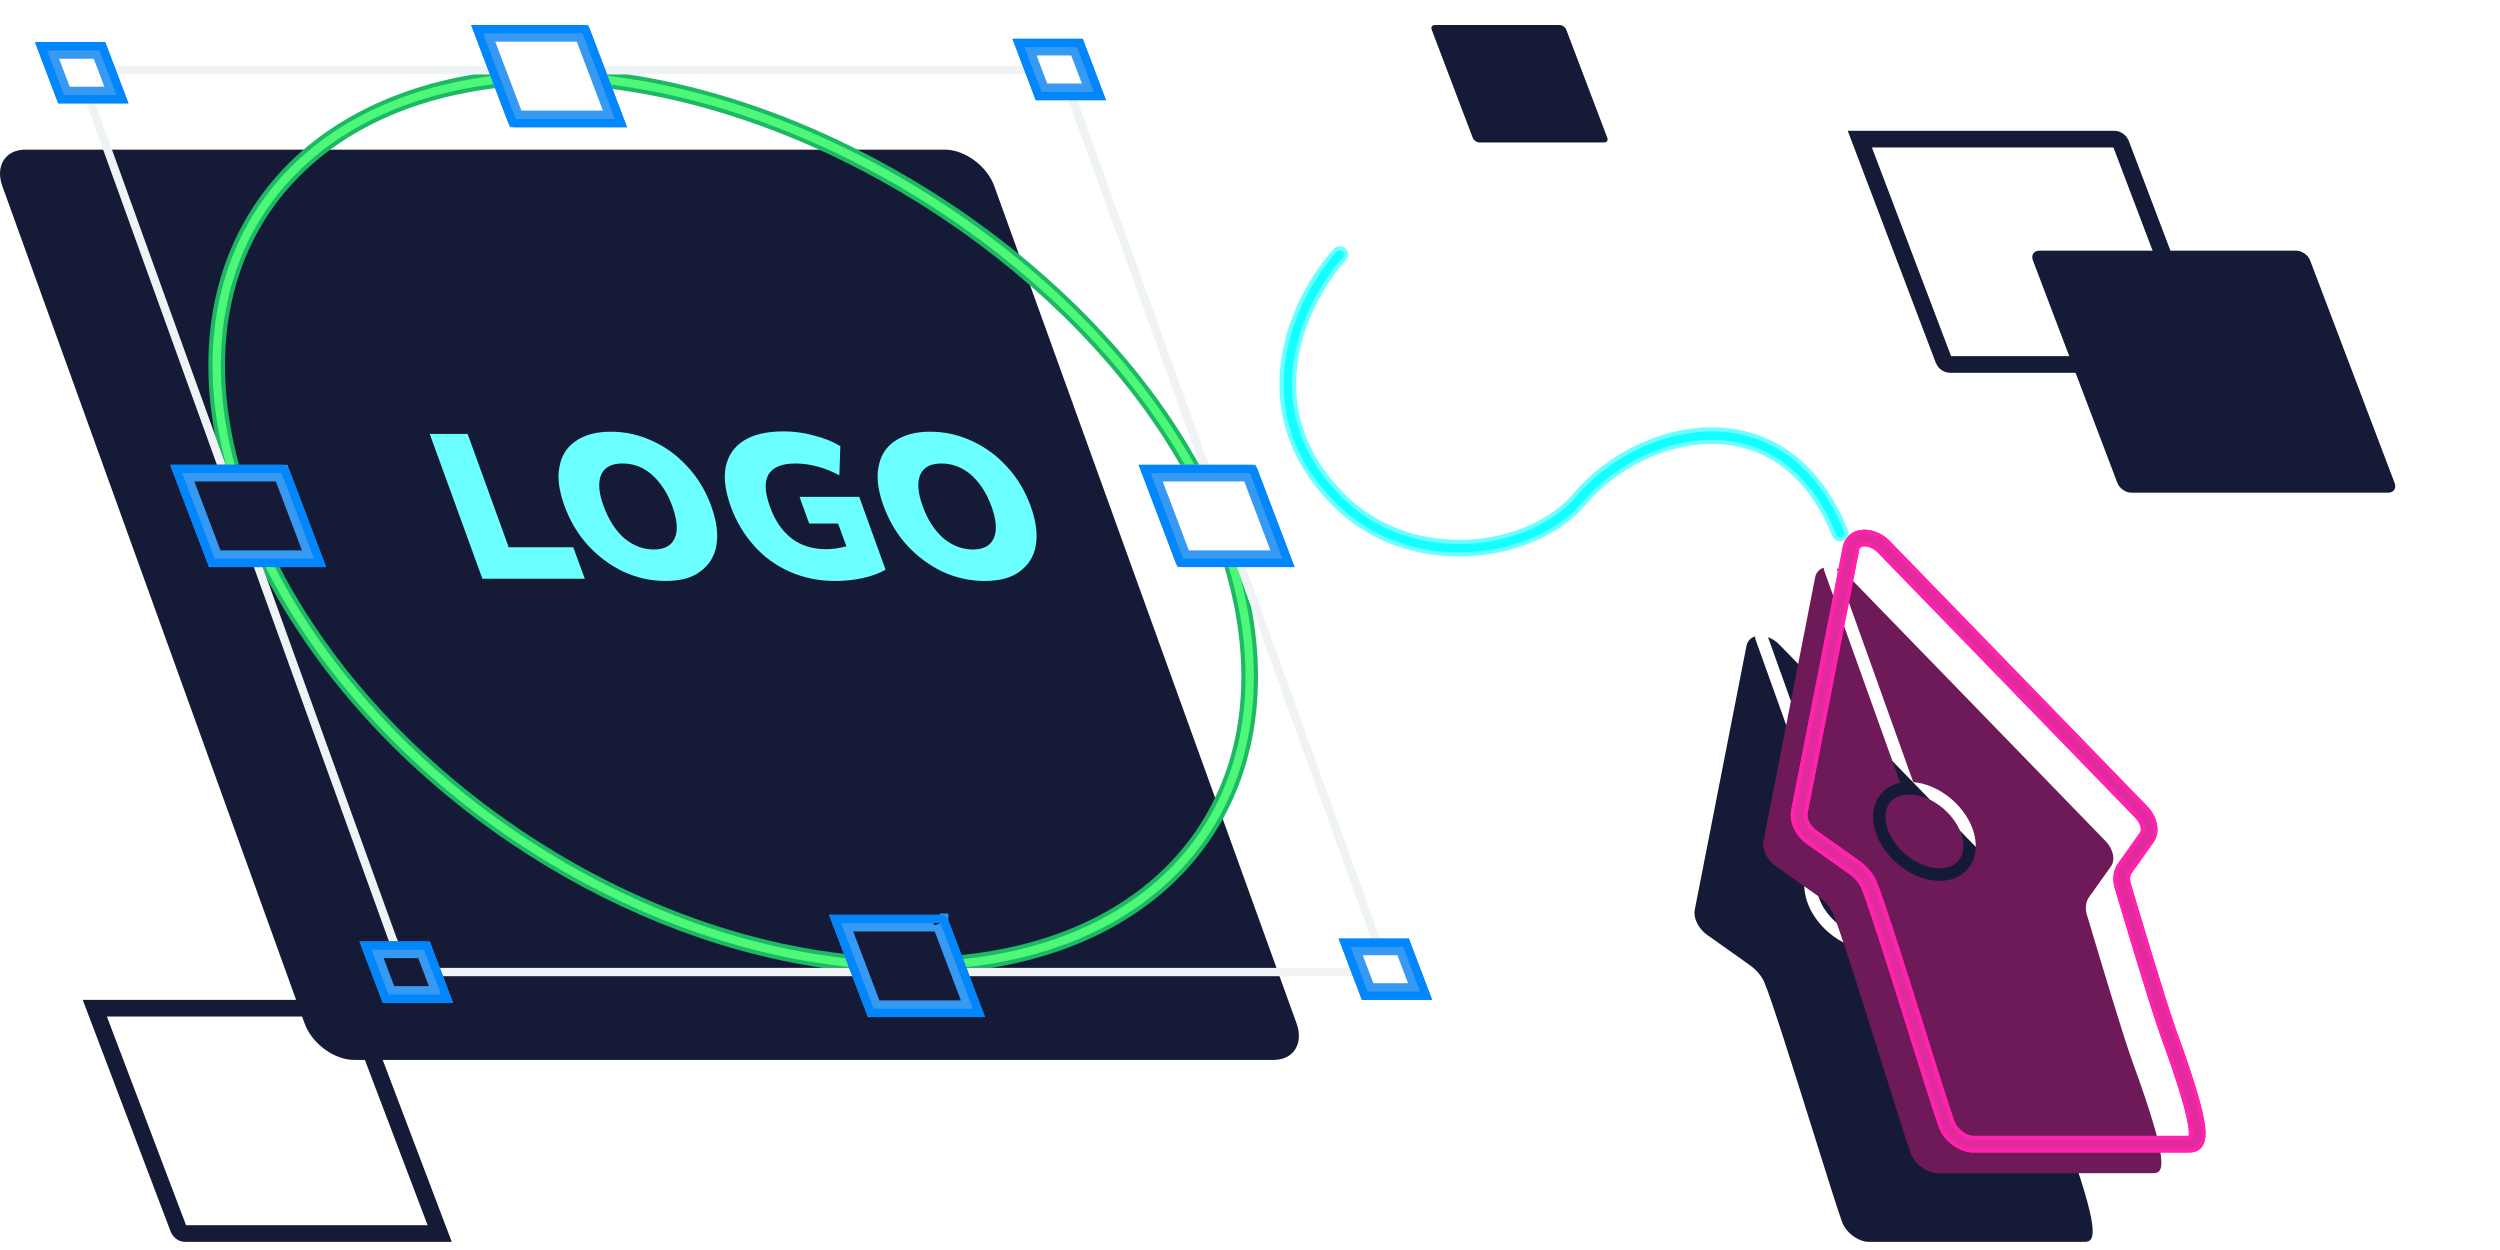 <?xml version="1.0" encoding="UTF-8"?> <svg xmlns="http://www.w3.org/2000/svg" width="300" height="150" viewBox="0 0 300 150" fill="none"><path d="M42.699 121.504L42.699 121.504L52.764 148.027H22.164C22.079 148.027 21.922 147.987 21.75 147.867C21.58 147.747 21.479 147.607 21.442 147.51L21.442 147.51L11.377 120.987H41.978C42.062 120.987 42.219 121.027 42.391 121.148C42.562 121.267 42.663 121.407 42.699 121.504Z" stroke="#151B36" stroke-width="2"></path><path d="M254.5 17.213L254.5 17.213L264.565 43.736H233.964C233.88 43.736 233.723 43.696 233.551 43.576C233.38 43.456 233.28 43.316 233.243 43.22L233.243 43.219L223.178 16.697H253.779C253.863 16.697 254.02 16.736 254.192 16.857C254.363 16.976 254.463 17.117 254.5 17.213Z" stroke="#151B36" stroke-width="2"></path><path d="M244.717 30.083H275.558C276.225 30.083 276.972 30.606 277.214 31.245L287.353 57.961C287.595 58.6 287.252 59.122 286.585 59.122H255.744C255.077 59.122 254.33 58.6 254.088 57.961L243.949 31.245C243.707 30.606 244.05 30.083 244.717 30.083Z" fill="#151B36"></path><path d="M172.178 3H187.149C187.472 3 187.835 3.254 187.953 3.564L192.874 16.532C192.992 16.843 192.825 17.096 192.502 17.096H177.53C177.207 17.096 176.844 16.843 176.727 16.532L171.805 3.564C171.688 3.254 171.854 3 172.178 3Z" fill="#151B36"></path><path d="M3.024 17.958H113.386C115.771 17.958 118.445 19.924 119.312 22.327L155.591 122.82C156.458 125.223 155.23 127.189 152.845 127.189H42.483C40.098 127.189 37.424 125.223 36.557 122.82L0.278 22.327C-0.589 19.924 0.639 17.958 3.024 17.958Z" fill="#151B36"></path><g filter="url(#filter0_f_158_919)"><path fill-rule="evenodd" clip-rule="evenodd" d="M58.775 8.909H56.983C45.289 10.832 36.295 16.251 30.854 24.14C25.635 31.708 23.771 41.422 25.817 52.242L27.092 55.775H28.684C25.413 43.786 27.038 33.197 32.5 25.276C37.884 17.47 47.102 12.103 59.409 10.579L58.775 8.909ZM32.022 69.43L31.523 68.048H33.556C39.915 80.298 50.171 91.267 62.358 99.513C74.168 107.505 87.744 112.907 101.265 114.456L101.904 116.141H98.717C85.61 114.227 72.6 108.859 61.237 101.17C48.972 92.871 38.574 81.834 32.022 69.43ZM118.983 116.141H115.963L115.38 114.603C128.277 113.284 137.911 107.827 143.466 99.774C149.114 91.584 150.659 80.54 146.931 68.048H148.431L150.149 72.808C152.195 83.627 150.331 93.342 145.112 100.909C139.671 108.799 130.677 114.218 118.983 116.141ZM73.508 10.684C87.017 12.441 100.986 18.091 113.205 26.28C125.025 34.203 135.145 44.461 141.609 55.775H143.902C137.283 43.741 126.676 32.902 114.318 24.619C102.337 16.589 88.651 10.921 75.254 8.909H72.835L73.508 10.684Z" fill="#1CB864"></path></g><path fill-rule="evenodd" clip-rule="evenodd" d="M58.862 9.137C46.395 10.765 36.888 16.272 31.265 24.424C25.564 32.692 23.91 43.602 27.131 55.775H28.166C24.912 43.726 26.546 33.029 32.089 24.992C37.552 17.07 46.867 11.657 59.227 10.098L58.862 9.137ZM61.517 100.756C48.931 92.239 38.333 80.834 31.87 68.048H32.993C39.388 80.476 49.757 91.591 62.078 99.927C74.018 108.007 87.767 113.461 101.464 114.981L101.862 116.03C87.811 114.569 73.717 109.011 61.517 100.756ZM144.7 100.625C138.903 109.032 128.975 114.626 115.93 116.053L115.563 115.087C128.509 113.731 138.242 108.229 143.877 100.058C149.607 91.749 151.16 80.597 147.453 68.048H148.431L148.72 68.849C152.094 81.193 150.469 92.262 144.7 100.625ZM73.307 10.154C86.988 11.882 101.133 17.587 113.483 25.865C125.438 33.878 135.68 44.281 142.184 55.775H143.331C136.75 43.922 126.264 33.228 114.04 25.034C101.428 16.581 86.933 10.767 72.906 9.097L73.307 10.154Z" fill="#4DF778"></path><path fill-rule="evenodd" clip-rule="evenodd" d="M122.727 7.909H72.455L72.835 8.909H123.107L122.727 7.909ZM128.155 12.022C128.258 12.217 128.347 12.417 128.42 12.618L128.42 12.618L144 55.775H145.063L129.361 12.279C129.33 12.192 129.296 12.107 129.26 12.022H128.155ZM26.029 55.775L10.374 12.411H11.438L27.092 55.775H26.029ZM58.776 8.909H14.093L13.713 7.909H58.396L58.776 8.909ZM30.46 68.048L46.605 112.771C46.63 112.84 46.656 112.908 46.684 112.976H47.784C47.692 112.797 47.612 112.615 47.546 112.432L47.546 112.432L31.523 68.048H30.46ZM52.772 116.141L53.151 117.141H102.284L101.904 116.141H52.772ZM116.343 117.141L115.963 116.141H161.964L162.344 117.141H116.343ZM165.586 112.624H164.523L148.431 68.048H149.494L165.586 112.624Z" fill="#EFF3F5"></path><g filter="url(#filter1_f_158_919)"><path d="M57.982 4H69.902L73.8 14.273H61.881L57.982 4ZM69.844 3.846L69.844 3.846C69.844 3.846 69.844 3.846 69.843 3.846L69.844 3.846Z" stroke="#369AF3" stroke-width="2"></path><path d="M100.938 110.777H112.858L116.757 121.05H104.837L100.938 110.777ZM112.8 110.622L112.8 110.623C112.8 110.623 112.8 110.622 112.799 110.622L112.8 110.622Z" stroke="#369AF3" stroke-width="2"></path><path d="M138.08 56.775H150L153.898 67.048H141.978L138.08 56.775ZM149.941 56.62L149.941 56.621C149.941 56.621 149.941 56.62 149.941 56.62L149.941 56.62Z" stroke="#369AF3" stroke-width="2"></path><path d="M21.871 56.775H33.791L37.69 67.048H25.77L21.871 56.775ZM33.733 56.62L33.733 56.621C33.733 56.621 33.733 56.62 33.733 56.62L33.733 56.62Z" stroke="#369AF3" stroke-width="2"></path><path d="M5.641 6.047H11.937L13.973 11.411H7.676L5.641 6.047ZM7.809 11.762L7.809 11.762L7.809 11.762ZM11.804 5.696L11.804 5.697L11.804 5.696Z" stroke="#369AF3" stroke-width="2"></path><path d="M122.942 5.658H129.239L131.274 11.022H124.978L122.942 5.658ZM125.111 11.373L125.111 11.372L125.111 11.373ZM129.105 5.307L129.105 5.307L129.105 5.307Z" stroke="#369AF3" stroke-width="2"></path><path d="M162.079 113.624H168.375L170.41 118.987H164.114L162.079 113.624ZM164.247 119.338L164.247 119.338L164.247 119.338ZM168.242 113.273L168.242 113.273L168.242 113.273Z" stroke="#369AF3" stroke-width="2"></path><path d="M44.584 113.976H50.881L52.916 119.339H46.62L44.584 113.976ZM46.753 119.69L46.753 119.69L46.753 119.69ZM50.748 113.625L50.748 113.625L50.748 113.625Z" stroke="#369AF3" stroke-width="2"></path></g><path d="M70.311 3.668L70.311 3.668L74.525 14.773H61.704C61.688 14.773 61.636 14.763 61.574 14.72C61.512 14.676 61.48 14.628 61.472 14.605L61.472 14.605L57.258 3.5H70.079C70.095 3.5 70.146 3.51 70.209 3.554C70.271 3.597 70.302 3.645 70.311 3.668Z" stroke="#0086FD"></path><path d="M113.267 110.445L113.267 110.445L117.481 121.55H104.66C104.644 121.55 104.593 121.54 104.53 121.496C104.468 121.453 104.437 121.405 104.428 121.382L104.428 121.381L100.214 110.277H113.035C113.051 110.277 113.102 110.286 113.165 110.33C113.227 110.374 113.258 110.421 113.267 110.445Z" stroke="#0086FD"></path><path d="M150.409 56.443L150.409 56.443L154.623 67.548H141.802C141.785 67.548 141.734 67.538 141.672 67.494C141.61 67.451 141.578 67.403 141.569 67.38L141.569 67.379L137.355 56.275H150.176C150.193 56.275 150.244 56.284 150.306 56.328C150.369 56.372 150.4 56.419 150.409 56.443Z" stroke="#0086FD"></path><path d="M34.2 56.443L34.2 56.443L38.414 67.548H25.593C25.577 67.548 25.526 67.538 25.463 67.494C25.401 67.451 25.37 67.403 25.361 67.38L25.361 67.379L21.146 56.275H33.968C33.984 56.275 34.035 56.284 34.098 56.328C34.16 56.372 34.191 56.419 34.2 56.443Z" stroke="#0086FD"></path><path d="M12.271 5.519L12.272 5.519M12.271 5.519L12.271 5.519L12.272 5.519M12.271 5.519C12.272 5.519 12.272 5.519 12.272 5.519M12.271 5.519L12.272 5.519M4.916 5.547H12.282L14.697 11.911H7.331L4.916 5.547ZM7.342 11.939L7.342 11.939L7.342 11.939Z" stroke="#0086FD"></path><path d="M129.573 5.13L129.573 5.13M129.573 5.13L129.573 5.13L129.573 5.13M129.573 5.13C129.573 5.13 129.573 5.13 129.573 5.13M129.573 5.13L129.573 5.13M122.218 5.158H129.584L131.999 11.522H124.633L122.218 5.158ZM124.643 11.55L124.643 11.55L124.643 11.55Z" stroke="#0086FD"></path><path d="M168.709 113.095L168.709 113.096M168.709 113.095L168.709 113.095L168.709 113.096M168.709 113.095C168.709 113.096 168.709 113.096 168.709 113.096M168.709 113.095L168.709 113.096M161.354 113.124H168.72L171.135 119.487H163.769L161.354 113.124ZM163.78 119.516L163.78 119.515L163.78 119.516Z" stroke="#0086FD"></path><path d="M51.215 113.448L51.215 113.448M51.215 113.448L51.215 113.447L51.215 113.448M51.215 113.448C51.215 113.448 51.215 113.448 51.215 113.448M51.215 113.448L51.215 113.448M43.86 113.476H51.226L53.641 119.839H46.275L43.86 113.476ZM46.286 119.868L46.285 119.868L46.286 119.868Z" stroke="#0086FD"></path><path d="M118.133 69.716C116.361 69.716 114.705 69.331 113.087 68.599C111.508 67.829 110.083 66.789 108.85 65.44C107.617 64.092 106.693 62.513 106.038 60.741C105.383 58.93 105.152 57.351 105.422 56.041C105.653 54.693 106.308 53.653 107.386 52.921C108.465 52.189 109.851 51.804 111.623 51.804C113.395 51.804 115.052 52.189 116.631 52.921C118.249 53.653 119.636 54.693 120.868 56.041C122.101 57.39 123.025 58.93 123.68 60.741C124.335 62.551 124.528 64.092 124.297 65.44C124.065 66.789 123.411 67.829 122.332 68.599C121.292 69.369 119.905 69.716 118.133 69.716ZM116.747 65.941C118.018 65.941 118.865 65.479 119.25 64.593C119.674 63.668 119.559 62.397 118.981 60.779C118.403 59.162 117.555 57.89 116.515 56.966C115.475 56.08 114.281 55.618 112.972 55.618C111.662 55.618 110.814 56.08 110.429 56.966C110.044 57.852 110.121 59.123 110.737 60.779C111.315 62.397 112.163 63.668 113.203 64.593C114.281 65.479 115.475 65.941 116.747 65.941Z" fill="#6CFFFF"></path><path d="M100.221 69.716C98.218 69.716 96.408 69.331 94.751 68.599C93.095 67.867 91.67 66.827 90.476 65.479C89.282 64.131 88.357 62.59 87.702 60.818C87.047 58.969 86.816 57.39 87.086 56.041C87.356 54.693 88.087 53.615 89.243 52.883C90.399 52.151 91.978 51.766 94.02 51.766C95.252 51.766 96.446 51.92 97.679 52.266C98.912 52.575 99.952 52.998 100.838 53.538L100.722 57.043C99.798 56.542 98.912 56.196 98.026 55.964C97.178 55.733 96.292 55.618 95.445 55.618C93.788 55.618 92.71 56.08 92.209 56.966C91.708 57.852 91.785 59.123 92.402 60.818C93.018 62.513 93.865 63.745 95.021 64.631C96.138 65.479 97.525 65.903 99.143 65.903C99.913 65.903 100.722 65.787 101.57 65.556L100.568 62.821H97.101L95.946 59.624H103.11L106.269 68.368C105.499 68.792 104.613 69.138 103.534 69.369C102.455 69.6 101.377 69.716 100.221 69.716Z" fill="#6CFFFF"></path><path d="M79.844 69.716C78.072 69.716 76.416 69.331 74.798 68.599C73.219 67.829 71.793 66.789 70.561 65.44C69.328 64.092 68.404 62.513 67.749 60.741C67.094 58.93 66.863 57.351 67.132 56.041C67.364 54.693 68.019 53.653 69.097 52.921C70.137 52.189 71.562 51.804 73.296 51.804C75.068 51.804 76.724 52.189 78.303 52.921C79.921 53.653 81.308 54.693 82.541 56.041C83.773 57.39 84.698 58.93 85.353 60.741C86.007 62.551 86.2 64.092 85.969 65.44C85.738 66.789 85.083 67.829 84.004 68.599C83.003 69.369 81.578 69.716 79.844 69.716ZM78.457 65.941C79.729 65.941 80.576 65.479 80.961 64.593C81.385 63.668 81.269 62.397 80.692 60.779C80.114 59.162 79.266 57.89 78.226 56.966C77.186 56.041 75.992 55.618 74.683 55.618C73.373 55.618 72.525 56.08 72.14 56.966C71.755 57.852 71.832 59.123 72.448 60.779C73.065 62.436 73.874 63.668 74.914 64.593C75.992 65.479 77.148 65.941 78.457 65.941Z" fill="#6CFFFF"></path><path d="M57.888 69.447L51.57 52.074H56.116L61.046 65.672H68.789L70.176 69.447H57.888Z" fill="#6CFFFF"></path><path fill-rule="evenodd" clip-rule="evenodd" d="M209.593 77.418C209.74 76.87 210.117 76.52 210.607 76.369C210.597 76.474 210.61 76.584 210.648 76.69L219.778 102.184C218.867 102.373 218.041 102.816 217.43 103.56C216.478 104.72 216.326 106.273 216.722 107.759C217.119 109.248 218.077 110.742 219.473 111.926C220.868 113.11 222.486 113.801 223.998 113.932C225.506 114.062 226.982 113.631 227.934 112.471C228.886 111.311 229.039 109.759 228.642 108.273C228.246 106.784 227.287 105.29 225.892 104.106C224.496 102.921 222.878 102.23 221.367 102.1C221.358 102.099 221.349 102.099 221.341 102.098L212.158 76.457C212.657 76.638 213.157 76.958 213.589 77.418L244.403 109.16C245.351 110.124 245.622 111.432 245.08 112.19L242.439 115.908C242.033 116.459 241.965 117.216 242.168 117.973C242.321 118.48 242.519 119.143 242.751 119.918L242.751 119.92L242.752 119.92C244.063 124.308 246.446 132.276 247.654 135.669C252.124 147.925 251.447 149.027 250.16 149.027H224.289C223.002 149.027 221.512 147.925 221.038 146.617C220.472 145.026 219.102 140.662 217.568 135.776C215.251 128.395 212.56 119.824 211.704 117.836C211.366 117.078 210.756 116.39 210.011 115.839L204.864 112.19C203.781 111.432 203.171 110.124 203.374 109.16L209.593 77.418ZM220.424 110.767C219.235 109.758 218.466 108.522 218.158 107.368C217.85 106.211 218.017 105.21 218.574 104.531C219.132 103.851 220.071 103.505 221.245 103.607C222.417 103.708 223.751 104.256 224.94 105.265C226.129 106.274 226.899 107.51 227.206 108.664C227.515 109.82 227.348 110.822 226.79 111.501C226.233 112.18 225.293 112.526 224.119 112.425C222.948 112.324 221.613 111.775 220.424 110.767Z" fill="#151B36"></path><path fill-rule="evenodd" clip-rule="evenodd" d="M217.84 69.171C217.987 68.623 218.365 68.273 218.854 68.122C218.844 68.227 218.857 68.336 218.895 68.443L228.025 93.937C227.114 94.126 226.288 94.569 225.677 95.313C224.725 96.473 224.573 98.026 224.969 99.512C225.366 101.001 226.324 102.495 227.72 103.679C229.115 104.863 230.733 105.554 232.245 105.685C233.754 105.815 235.229 105.384 236.181 104.224C237.133 103.064 237.286 101.512 236.889 100.025C236.493 98.537 235.534 97.043 234.139 95.859C232.743 94.674 231.125 93.983 229.614 93.853C229.605 93.852 229.596 93.852 229.588 93.851L220.405 68.21C220.904 68.391 221.404 68.711 221.836 69.171L252.65 100.913C253.598 101.877 253.869 103.185 253.328 103.943L250.686 107.661C250.28 108.211 250.212 108.969 250.415 109.726C250.568 110.233 250.766 110.896 250.998 111.671L250.999 111.673L250.999 111.674C252.311 116.062 254.693 124.029 255.901 127.422C260.371 139.678 259.694 140.78 258.407 140.78H232.536C231.249 140.78 229.76 139.678 229.285 138.37C228.719 136.779 227.349 132.415 225.815 127.53L225.815 127.529L225.815 127.529C223.498 120.148 220.807 111.577 219.952 109.589C219.613 108.831 219.003 108.143 218.258 107.592L213.111 103.943C212.028 103.185 211.418 101.877 211.621 100.913L217.84 69.171ZM228.671 102.52C227.482 101.511 226.713 100.274 226.405 99.121C226.097 97.964 226.264 96.963 226.821 96.284C227.379 95.604 228.318 95.258 229.492 95.359C230.664 95.461 231.998 96.009 233.187 97.018C234.376 98.027 235.146 99.263 235.453 100.417C235.762 101.573 235.595 102.575 235.037 103.254C234.48 103.933 233.54 104.279 232.366 104.178C231.195 104.077 229.86 103.528 228.671 102.52Z" fill="#6E1A58"></path><g filter="url(#filter2_f_158_919)"><path d="M262.706 137.306H236.835C235.548 137.306 234.058 136.204 233.584 134.896C232.162 130.902 225.672 109.42 224.25 106.114C223.912 105.357 223.302 104.669 222.557 104.118L217.41 100.468C216.326 99.711 215.717 98.403 215.92 97.439L222.139 65.697C222.545 64.182 224.712 64.182 226.134 65.697L256.949 97.439C257.897 98.403 258.168 99.711 257.626 100.468L254.985 104.187C254.579 104.737 254.511 105.495 254.714 106.252C255.73 109.626 258.778 119.954 260.2 123.948C264.67 136.204 263.992 137.306 262.706 137.306Z" stroke="#FF22AC" stroke-width="2"></path></g><g filter="url(#filter3_f_158_919)"><path d="M262.706 137.306H236.835C235.548 137.306 234.058 136.204 233.584 134.896C232.162 130.902 225.672 109.42 224.25 106.114C223.912 105.357 223.302 104.669 222.557 104.118L217.41 100.468C216.326 99.711 215.717 98.403 215.92 97.439L222.139 65.697C222.545 64.182 224.712 64.182 226.134 65.697L256.949 97.439C257.897 98.403 258.168 99.711 257.626 100.468L254.985 104.187C254.579 104.737 254.511 105.495 254.714 106.252C255.73 109.626 258.778 119.954 260.2 123.948C264.67 136.204 263.992 137.306 262.706 137.306Z" stroke="#FF22AC" stroke-width="2"></path></g><path d="M262.706 137.306H236.835C235.548 137.306 234.058 136.204 233.584 134.896C232.162 130.902 225.672 109.42 224.25 106.114C223.912 105.357 223.302 104.669 222.557 104.118L217.41 100.468C216.326 99.711 215.717 98.403 215.92 97.439L222.139 65.697C222.545 64.182 224.712 64.182 226.134 65.697L256.949 97.439C257.897 98.403 258.168 99.711 257.626 100.468L254.985 104.187C254.579 104.737 254.511 105.495 254.714 106.252C255.73 109.626 258.778 119.954 260.2 123.948C264.67 136.204 263.992 137.306 262.706 137.306Z" stroke="#E12A9C"></path><g filter="url(#filter4_f_158_919)"><path d="M160.78 30.548C156.122 35.671 149.55 48.711 160.53 59.88C169.238 68.738 183.827 66.709 189.59 59.854C196.898 51.162 213.978 46.966 220.808 63.959" stroke="#6CFFFF" stroke-width="2" stroke-linecap="round" stroke-linejoin="round"></path></g><path d="M160.78 30.548C156.122 35.671 149.55 48.711 160.53 59.88C169.238 68.738 183.827 66.709 189.59 59.854C196.898 51.162 213.978 46.966 220.808 63.959" stroke="#13FFFF" stroke-linecap="round" stroke-linejoin="round"></path><defs><filter id="filter0_f_158_919" x="21.004" y="4.909" width="133.958" height="115.231" filterUnits="userSpaceOnUse" color-interpolation-filters="sRGB"><feFlood flood-opacity="0" result="BackgroundImageFix"></feFlood><feBlend mode="normal" in="SourceGraphic" in2="BackgroundImageFix" result="shape"></feBlend><feGaussianBlur stdDeviation="2" result="effect1_foregroundBlur_158_919"></feGaussianBlur></filter><filter id="filter1_f_158_919" x="1.284" y="0" width="173.484" height="125.05" filterUnits="userSpaceOnUse" color-interpolation-filters="sRGB"><feFlood flood-opacity="0" result="BackgroundImageFix"></feFlood><feBlend mode="normal" in="SourceGraphic" in2="BackgroundImageFix" result="shape"></feBlend><feGaussianBlur stdDeviation="1.5" result="effect1_foregroundBlur_158_919"></feGaussianBlur></filter><filter id="filter2_f_158_919" x="210.881" y="59.561" width="57.788" height="82.745" filterUnits="userSpaceOnUse" color-interpolation-filters="sRGB"><feFlood flood-opacity="0" result="BackgroundImageFix"></feFlood><feBlend mode="normal" in="SourceGraphic" in2="BackgroundImageFix" result="shape"></feBlend><feGaussianBlur stdDeviation="2" result="effect1_foregroundBlur_158_919"></feGaussianBlur></filter><filter id="filter3_f_158_919" x="208.081" y="56.761" width="63.388" height="88.345" filterUnits="userSpaceOnUse" color-interpolation-filters="sRGB"><feFlood flood-opacity="0" result="BackgroundImageFix"></feFlood><feBlend mode="normal" in="SourceGraphic" in2="BackgroundImageFix" result="shape"></feBlend><feGaussianBlur stdDeviation="3.4" result="effect1_foregroundBlur_158_919"></feGaussianBlur></filter><filter id="filter4_f_158_919" x="149.533" y="25.548" width="76.276" height="45.236" filterUnits="userSpaceOnUse" color-interpolation-filters="sRGB"><feFlood flood-opacity="0" result="BackgroundImageFix"></feFlood><feBlend mode="normal" in="SourceGraphic" in2="BackgroundImageFix" result="shape"></feBlend><feGaussianBlur stdDeviation="2" result="effect1_foregroundBlur_158_919"></feGaussianBlur></filter></defs></svg> 